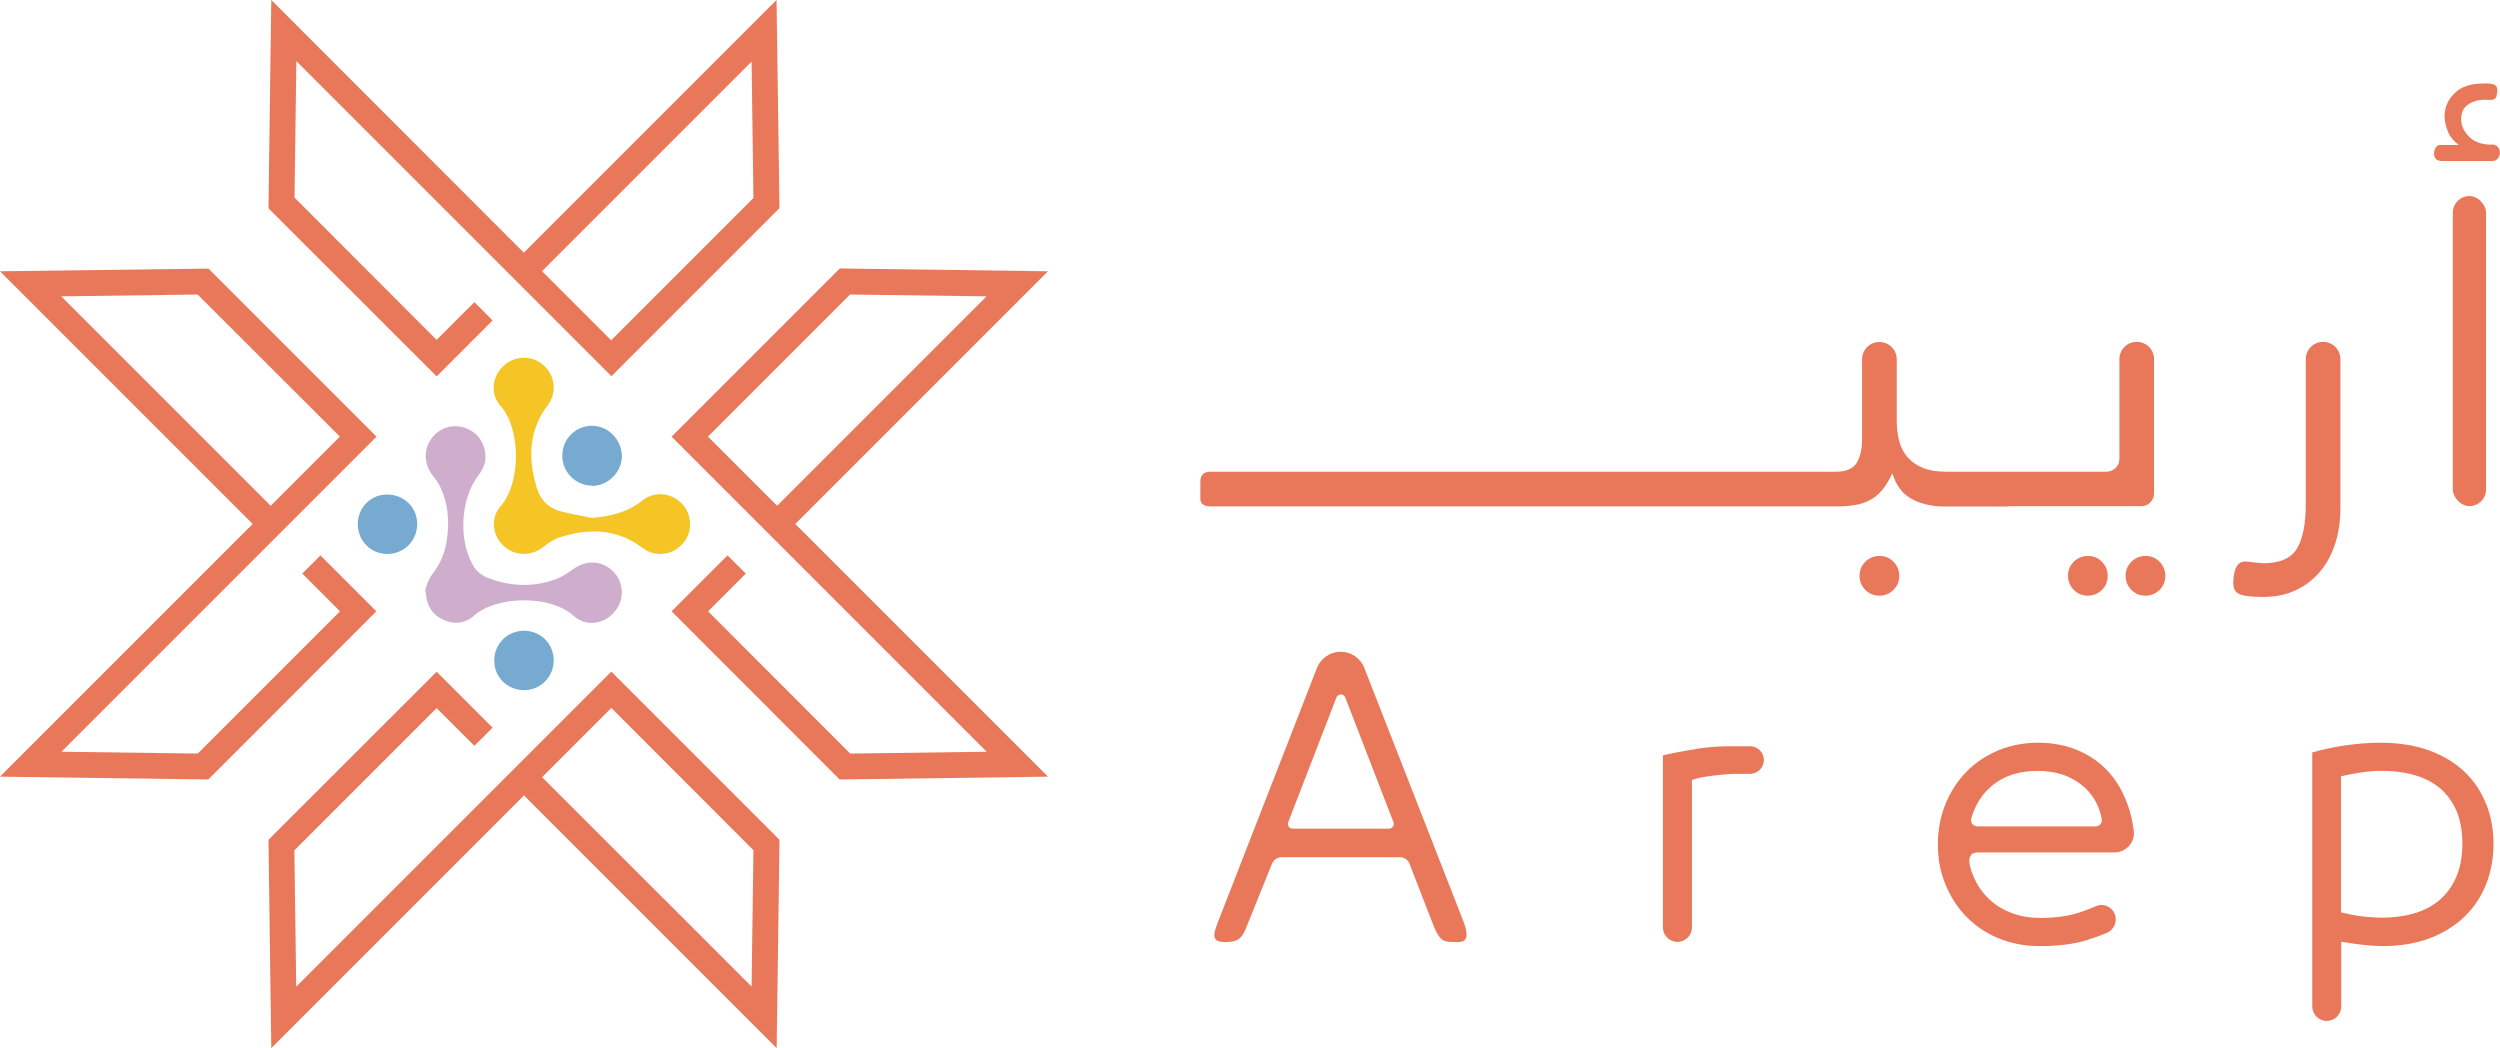 <?xml version="1.0" encoding="UTF-8"?>
<svg id="Layer_1" data-name="Layer 1" xmlns="http://www.w3.org/2000/svg" viewBox="0 0 177.49 74.4">
  <defs>
    <style>
      .cls-1 {
        fill: #e97759;
      }

      .cls-2 {
        fill: #f5c425;
      }

      .cls-3 {
        fill: #cfaecd;
      }

      .cls-4 {
        fill: #77aad1;
      }
    </style>
  </defs>
  <g>
    <path class="cls-1" d="M95.18,46.27c-.74,0-1.41,.46-1.68,1.15,0,0-6.52,16.74-6.91,17.73-.39,1-.73,1.73,.35,1.73,.88,0,1.21-.18,1.53-1.01,.26-.66,1.39-3.46,1.84-4.56,.11-.27,.38-.45,.67-.45h8.41c.3,0,.57,.18,.68,.46l1.58,4.08c.57,1.48,.76,1.48,1.79,1.48,.4,0,1.02,0,.45-1.48s-7.03-17.98-7.03-17.98c-.27-.69-.94-1.15-1.68-1.15h0Zm-3.72,12.1l3.42-8.85c.11-.29,.52-.29,.63,0l3.42,8.85c.09,.22-.08,.46-.31,.46h-6.85c-.24,0-.4-.24-.31-.46Z"/>
    <path class="cls-1" d="M120.37,53.19c-.86,.13-1.64,.27-2.31,.44v12.21c0,.57,.46,1.03,1.03,1.03h0c.57,0,1.03-.46,1.03-1.03v-10.46c.17-.07,.38-.13,.64-.18,.25-.05,.53-.09,.83-.13,.3-.03,.58-.06,.86-.09,.28-.03,.53-.04,.75-.04h1.05c.54,0,.98-.44,.98-.98h0c0-.54-.44-.98-.98-.98h-1.46c-.75,0-1.55,.06-2.41,.19Z"/>
    <path class="cls-1" d="M151.08,57.2c-.34-.97-.81-1.78-1.42-2.44-.61-.66-1.34-1.16-2.19-1.51-.85-.35-1.77-.52-2.77-.52s-1.93,.18-2.8,.53c-.86,.36-1.61,.85-2.25,1.49s-1.14,1.4-1.51,2.29c-.37,.89-.56,1.86-.56,2.91s.18,1.99,.55,2.87,.86,1.64,1.5,2.29c.64,.64,1.39,1.15,2.27,1.51,.88,.36,1.85,.55,2.9,.55,1.32,0,2.44-.14,3.34-.42,.51-.16,.99-.33,1.44-.52,.55-.24,.79-.88,.52-1.42h0c-.25-.49-.82-.7-1.32-.47-.37,.17-.77,.32-1.2,.46-.78,.25-1.69,.37-2.74,.37-.71,0-1.37-.11-1.97-.33s-1.13-.53-1.58-.94c-.45-.41-.81-.89-1.08-1.46-.27-.57-.82-1.92,.19-1.92h9.72c.81,0,1.47-.71,1.37-1.52-.08-.64-.21-1.24-.41-1.79Zm-10.69,1.47c-.29,0-.52-.28-.44-.56,.27-.94,.75-1.72,1.45-2.31,.83-.71,1.92-1.07,3.28-1.07,1.25,0,2.3,.34,3.15,1.03,.73,.59,1.19,1.38,1.39,2.39,.05,.27-.17,.52-.44,.52h-8.38Z"/>
    <path class="cls-1" d="M176.5,57.08c-.34-.87-.84-1.63-1.51-2.27-.67-.64-1.5-1.15-2.5-1.52-1-.37-2.16-.56-3.48-.56-.78,0-1.59,.06-2.44,.18-.85,.12-1.65,.29-2.41,.51v18.03c0,.57,.46,1.03,1.03,1.03h0c.57,0,1.03-.46,1.03-1.03v-4.59c.59,.1,1.14,.18,1.63,.23,.49,.05,.92,.08,1.27,.08,1.29,0,2.42-.19,3.41-.57,.98-.38,1.81-.9,2.48-1.56,.67-.66,1.17-1.43,1.51-2.31s.51-1.82,.51-2.82-.17-1.94-.51-2.81Zm-3.14,6.67c-.97,.93-2.41,1.4-4.31,1.4-.37,0-.79-.03-1.25-.08-.46-.05-.99-.15-1.6-.3v-9.66c.54-.12,1.04-.21,1.5-.28s.91-.1,1.35-.1c1.9,0,3.33,.45,4.31,1.35,.97,.9,1.46,2.17,1.46,3.81s-.49,2.93-1.46,3.86Z"/>
    <path class="cls-1" d="M133.43,39.47c-.39,0-.72,.14-1,.41-.28,.28-.41,.61-.41,1s.14,.72,.41,1c.28,.28,.61,.41,1,.41s.72-.14,1-.41c.28-.28,.41-.61,.41-1s-.14-.72-.41-1c-.28-.28-.61-.41-1-.41Z"/>
    <path class="cls-1" d="M142.55,35.94h9.47c.5,0,.91-.41,.91-.91v-9.53c0-.68-.55-1.23-1.23-1.23h0c-.68,0-1.23,.55-1.23,1.23v7.08c0,.5-.41,.91-.91,.91h-11.4c-.66,0-1.21-.09-1.66-.28-.45-.19-.81-.44-1.09-.77-.28-.33-.47-.71-.58-1.15-.11-.44-.17-.92-.17-1.43v-4.35c0-.68-.55-1.23-1.23-1.23h0c-.68,0-1.23,.55-1.23,1.23v5.64c0,.72-.13,1.29-.38,1.71-.26,.42-.75,.63-1.49,.63h-44.4c-.47,0-.71,.24-.71,.73v1.18c0,.36,.24,.55,.71,.55h44.58c.41,0,.8-.03,1.17-.09s.71-.17,1.03-.33c.32-.16,.62-.4,.89-.71,.27-.31,.52-.72,.75-1.23,.25,.85,.7,1.46,1.35,1.82,.65,.36,1.44,.55,2.36,.55h4.48Z"/>
    <path class="cls-1" d="M147.23,39.88c-.28,.28-.41,.61-.41,1s.14,.72,.41,1,.61,.41,1,.41,.72-.14,1-.41,.41-.61,.41-1-.14-.72-.41-1c-.28-.28-.61-.41-1-.41s-.72,.14-1,.41Z"/>
    <path class="cls-1" d="M151.32,39.88c-.28,.28-.41,.61-.41,1s.14,.72,.41,1c.28,.28,.61,.41,1,.41s.72-.14,1-.41c.28-.28,.41-.61,.41-1s-.14-.72-.41-1c-.28-.28-.61-.41-1-.41s-.72,.14-1,.41Z"/>
    <path class="cls-1" d="M165.81,38.53c.24-.77,.35-1.59,.35-2.47v-10.56c0-.68-.55-1.23-1.23-1.23h0c-.68,0-1.23,.55-1.23,1.23v10.29c0,1.41-.21,2.47-.63,3.16-.42,.7-1.22,1.04-2.41,1.04-.1,0-.68-.07-1.17-.12-.41-.05-.79,.17-.9,1.01-.11,.85-.02,1.27,.78,1.41,.5,.09,1.06,.09,1.3,.09,.88,0,1.66-.16,2.35-.49,.69-.33,1.26-.78,1.73-1.35,.47-.57,.82-1.24,1.06-2.01Z"/>
    <path class="cls-1" d="M176.91,10.27c-.32,.01-.68-.06-.84-.11-.31-.1-.57-.24-.76-.44-.39-.39-.58-.81-.58-1.26s.16-.82,.49-1.04c.33-.22,.73-.34,1.2-.34,.11,0,.21,0,.31,.01,.49,.06,.52-.31,.52-.31l.05-.32s.06-.37-.29-.48c-.27-.08-.53-.05-.75-.05-.86,0-1.53,.23-2,.69-.47,.46-.71,1.02-.71,1.67,0,.23,.07,.54,.2,.94,.13,.4,.4,.75,.81,1.06h-1.31c-.34,0-.44,.4-.44,.63s.1,.51,.56,.51h3.55c.56,0,.56-.59,.56-.59,0,0,0-.6-.58-.58Z"/>
    <rect class="cls-1" x="174.14" y="13.92" width="2.36" height="22.01" rx="1.18" ry="1.18"/>
  </g>
  <g>
    <g>
      <path class="cls-1" d="M50.26,31l10.09-10.09,9.69,.13-14.87,14.87-4.91-4.91Zm9.35-11.93l-11.93,11.93,6.85,6.85,.65,.65,14.87,14.87-9.69,.13-10.09-10.1,2.68-2.68-1.3-1.29-3.97,3.97,11.93,11.94,14.79-.2-17.94-17.94,17.94-17.94-14.79-.2Z"/>
      <path class="cls-1" d="M4.35,21.04l9.68-.13,10.1,10.09-4.91,4.91L4.35,21.04Zm10.43-1.97L0,19.26l17.94,17.94L0,55.14l14.79,.2,11.93-11.94-3.97-3.97-1.29,1.29,2.68,2.68-10.1,10.1-9.68-.13,14.87-14.87,.65-.65,6.85-6.85-11.93-11.93Z"/>
    </g>
    <g>
      <path class="cls-1" d="M38.49,55.17l4.91-4.91,10.09,10.1-.13,9.68-14.88-14.87Zm4.91-7.49l-6.85,6.85-.65,.65-14.87,14.87-.13-9.68,10.1-10.1,2.68,2.68,1.29-1.29-3.97-3.97-11.94,11.93,.2,14.79,17.94-17.94,17.94,17.94,.2-14.79-11.93-11.93Z"/>
      <path class="cls-1" d="M38.49,19.24l14.87-14.87,.13,9.69-10.1,10.1-4.91-4.91ZM55.13,0l-17.94,17.94L19.26,0l-.2,14.79,11.94,11.93,3.97-3.97-1.29-1.3-2.68,2.68-10.09-10.1,.13-9.69,14.87,14.87,.65,.65,6.85,6.85,11.93-11.93L55.13,0Z"/>
    </g>
    <g>
      <path class="cls-3" d="M43.57,43.5c.75-.79,.77-2.04,.05-2.84-.76-.85-1.95-.96-2.9-.27-.36,.26-.83,.58-1.34,.76-1.41,.5-2.87,.5-4.34,.02-.52-.17-1.05-.38-1.38-.91-1.14-1.8-.99-4.85,.32-6.53,.36-.46,.53-.97,.48-1.49-.08-.95-.72-1.7-1.64-1.92-.9-.22-1.8,.17-2.29,.97-.48,.79-.39,1.75,.23,2.52,.23,.28,.41,.56,.54,.85,.49,1.07,.63,2.28,.42,3.7-.13,.91-.49,1.73-1.06,2.45-.19,.24-.3,.56-.38,.8-.03,.08-.05,.16-.08,.22,.05,1.08,.41,1.74,1.19,2.13,.82,.41,1.61,.32,2.25-.24,.82-.73,2.19-1.1,3.56-1.1s2.71,.36,3.51,1.09c.82,.75,2.04,.67,2.85-.19Z"/>
      <path class="cls-2" d="M48.46,38.61c.72-.8,.71-2.01-.01-2.81-.75-.83-1.99-.95-2.82-.28-1.14,.92-2.46,1.15-3.59,1.25h-.02s-.02,0-.02,0c-.22-.05-.45-.09-.68-.14-.51-.1-1.04-.2-1.55-.34-.84-.23-1.4-.78-1.66-1.65-.71-2.32-.46-4.25,.78-5.88,.66-.87,.53-2.09-.29-2.82-.82-.73-2.04-.72-2.85,.03-.84,.78-.94,2.02-.23,2.82,1.48,1.67,1.48,5.5,0,7.18-.69,.78-.59,2.01,.23,2.78,.78,.74,1.98,.77,2.85,.06,.4-.32,.76-.54,1.11-.65,.87-.29,1.69-.43,2.46-.43,1.28,0,2.42,.39,3.46,1.18,.87,.66,2.08,.53,2.83-.3Z"/>
      <path class="cls-4" d="M42.04,34.5h0c.53,0,1.07-.23,1.48-.64,.4-.4,.63-.93,.63-1.46,0-.58-.23-1.13-.65-1.55-.4-.4-.92-.62-1.48-.62h0c-1.17,0-2.11,.96-2.1,2.13,0,1.17,.96,2.12,2.12,2.12Z"/>
      <path class="cls-4" d="M37.2,44.78c-.57,0-1.11,.22-1.5,.62-.4,.4-.61,.93-.61,1.5,0,1.18,.94,2.1,2.12,2.1h.01c1.15,0,2.09-.95,2.09-2.1,0-.58-.21-1.11-.61-1.51-.39-.39-.93-.61-1.5-.61h0Z"/>
      <path class="cls-4" d="M27.48,35.11c-1.17,0-2.08,.93-2.08,2.1,0,.58,.22,1.12,.63,1.52,.39,.39,.91,.6,1.46,.6h.02c1.19-.01,2.11-.95,2.11-2.13,0-.57-.22-1.09-.61-1.48-.4-.39-.93-.61-1.51-.61h-.02Z"/>
    </g>
  </g>
</svg>